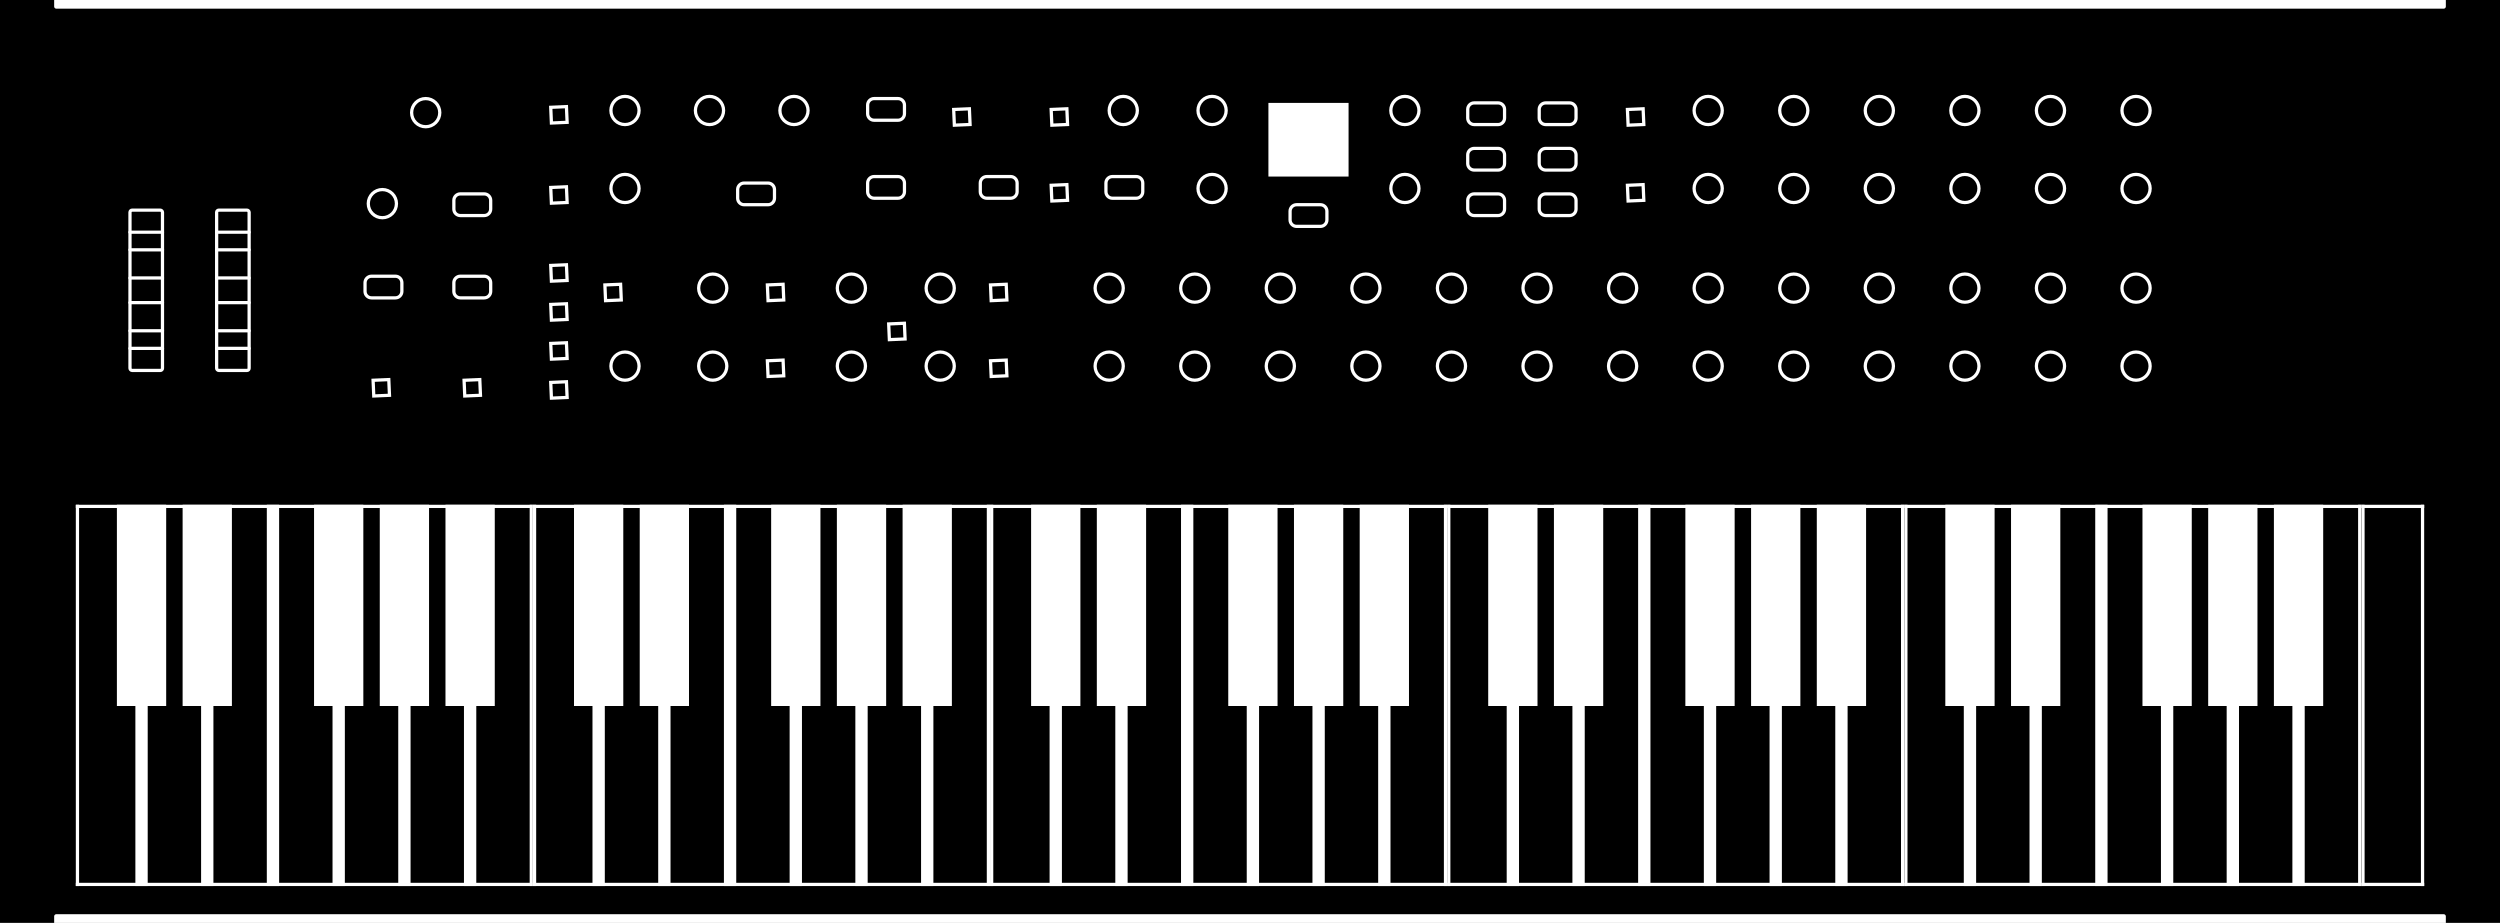 <?xml version="1.0" encoding="UTF-8"?>
<svg width="1154px" height="426px" viewBox="0 0 1154 426" version="1.1" xmlns="http://www.w3.org/2000/svg" xmlns:xlink="http://www.w3.org/1999/xlink">
    <rect x="0" y="0" width="1154" height="426" fill="#808080" stroke="none"/>
    <title>prophet-rev2</title>
    <defs>
        <path d="M0,0 L1154,0 L1154,426 L0,426 L0,0 Z" id="path-1"></path>
        <path d="M0,0 L211,0 L211,176 L0,176 L0,0 Z" id="path-2"></path>
        <path d="M0,0 L211,0 L211,176 L0,176 L0,0 Z" id="path-3"></path>
        <path d="M0,0 L211,0 L211,176 L0,176 L0,0 Z" id="path-4"></path>
        <path d="M0,0 L211,0 L211,176 L0,176 L0,0 Z" id="path-5"></path>
        <path d="M0,0 L211,0 L211,176 L0,176 L0,0 Z" id="path-6"></path>
        <path d="M0,0 L29,0 L29,176 L0,176 L0,0 Z" id="path-7"></path>
    </defs>
    <g id="prophet-rev2" stroke="none" fill="none" xlink:href="#path-1">
        <use fill="#FFFFFF" fill-rule="evenodd" xlink:href="#path-1"></use>
        <path d="M23,2 L23,3 C23,3.828 23.336,4.578 23.879,5.121 C24.422,5.664 25.172,6 26,6 L1128,6 C1128.828,6 1129.578,5.664 1130.121,5.121 C1130.664,4.578 1131,3.828 1131,3 L1131,2 L1152,2 L1152,424 L1131,424 L1131,423 C1131,422.172 1130.664,421.422 1130.121,420.879 C1129.578,420.336 1128.828,420 1128,420 L26,420 C25.172,420 24.422,420.336 23.879,420.879 C23.336,421.422 23,422.172 23,423 L23,424 L2,424 L2,2 L23,2 Z" id="Path" stroke="#000000" stroke-width="4" fill="#000000" fill-rule="evenodd"></path>
        <circle id="Oval" stroke="#FFFFFF" stroke-width="1.5" fill="#000000" fill-rule="evenodd" cx="512" cy="133" r="6.5"></circle>
        <circle id="Oval" stroke="#FFFFFF" stroke-width="1.5" fill="#000000" fill-rule="evenodd" cx="551.5" cy="133" r="6.5"></circle>
        <circle id="Oval" stroke="#FFFFFF" stroke-width="1.5" fill="#000000" fill-rule="evenodd" cx="591" cy="133" r="6.5"></circle>
        <circle id="Oval" stroke="#FFFFFF" stroke-width="1.5" fill="#000000" fill-rule="evenodd" cx="512" cy="169" r="6.5"></circle>
        <circle id="Oval" stroke="#FFFFFF" stroke-width="1.5" fill="#000000" fill-rule="evenodd" cx="329" cy="133" r="6.5"></circle>
        <circle id="Oval" stroke="#FFFFFF" stroke-width="1.5" fill="#000000" fill-rule="evenodd" cx="329" cy="169" r="6.5"></circle>
        <circle id="Oval" stroke="#FFFFFF" stroke-width="1.5" fill="#000000" fill-rule="evenodd" cx="393" cy="133" r="6.5"></circle>
        <circle id="Oval" stroke="#FFFFFF" stroke-width="1.5" fill="#000000" fill-rule="evenodd" cx="393" cy="169" r="6.5"></circle>
        <circle id="Oval" stroke="#FFFFFF" stroke-width="1.5" fill="#000000" fill-rule="evenodd" cx="434" cy="133" r="6.5"></circle>
        <circle id="Oval" stroke="#FFFFFF" stroke-width="1.5" fill="#000000" fill-rule="evenodd" cx="434" cy="169" r="6.5"></circle>
        <circle id="Oval" stroke="#FFFFFF" stroke-width="1.5" fill="#000000" fill-rule="evenodd" cx="551.5" cy="169" r="6.5"></circle>
        <circle id="Oval" stroke="#FFFFFF" stroke-width="1.5" fill="#000000" fill-rule="evenodd" cx="591" cy="169" r="6.5"></circle>
        <circle id="Oval" stroke="#FFFFFF" stroke-width="1.5" fill="#000000" fill-rule="evenodd" cx="986" cy="169" r="6.5"></circle>
        <circle id="Oval" stroke="#FFFFFF" stroke-width="1.5" fill="#000000" fill-rule="evenodd" cx="946.5" cy="169" r="6.5"></circle>
        <circle id="Oval" stroke="#FFFFFF" stroke-width="1.5" fill="#000000" fill-rule="evenodd" cx="907" cy="169" r="6.5"></circle>
        <circle id="Oval" stroke="#FFFFFF" stroke-width="1.5" fill="#000000" fill-rule="evenodd" cx="867.5" cy="169" r="6.5"></circle>
        <circle id="Oval" stroke="#FFFFFF" stroke-width="1.5" fill="#000000" fill-rule="evenodd" cx="828" cy="169" r="6.5"></circle>
        <circle id="Oval" stroke="#FFFFFF" stroke-width="1.5" fill="#000000" fill-rule="evenodd" cx="788.5" cy="169" r="6.5"></circle>
        <circle id="Oval" stroke="#FFFFFF" stroke-width="1.5" fill="#000000" fill-rule="evenodd" cx="749" cy="169" r="6.5"></circle>
        <circle id="Oval" stroke="#FFFFFF" stroke-width="1.5" fill="#000000" fill-rule="evenodd" cx="709.5" cy="169" r="6.5"></circle>
        <circle id="Oval" stroke="#FFFFFF" stroke-width="1.5" fill="#000000" fill-rule="evenodd" cx="670" cy="169" r="6.5"></circle>
        <circle id="Oval" stroke="#FFFFFF" stroke-width="1.5" fill="#000000" fill-rule="evenodd" cx="630.5" cy="169" r="6.5"></circle>
        <circle id="Oval" stroke="#FFFFFF" stroke-width="1.5" fill="#000000" fill-rule="evenodd" cx="986" cy="133" r="6.5"></circle>
        <circle id="Oval" stroke="#FFFFFF" stroke-width="1.5" fill="#000000" fill-rule="evenodd" cx="946.5" cy="133" r="6.5"></circle>
        <circle id="Oval" stroke="#FFFFFF" stroke-width="1.5" fill="#000000" fill-rule="evenodd" cx="907" cy="133" r="6.5"></circle>
        <circle id="Oval" stroke="#FFFFFF" stroke-width="1.5" fill="#000000" fill-rule="evenodd" cx="867.5" cy="133" r="6.5"></circle>
        <circle id="Oval" stroke="#FFFFFF" stroke-width="1.5" fill="#000000" fill-rule="evenodd" cx="828" cy="133" r="6.5"></circle>
        <circle id="Oval" stroke="#FFFFFF" stroke-width="1.5" fill="#000000" fill-rule="evenodd" cx="788.5" cy="133" r="6.5"></circle>
        <circle id="Oval" stroke="#FFFFFF" stroke-width="1.5" fill="#000000" fill-rule="evenodd" cx="986" cy="87" r="6.5"></circle>
        <circle id="Oval" stroke="#FFFFFF" stroke-width="1.5" fill="#000000" fill-rule="evenodd" cx="946.5" cy="87" r="6.5"></circle>
        <circle id="Oval" stroke="#FFFFFF" stroke-width="1.5" fill="#000000" fill-rule="evenodd" cx="907" cy="87" r="6.5"></circle>
        <circle id="Oval" stroke="#FFFFFF" stroke-width="1.5" fill="#000000" fill-rule="evenodd" cx="867.5" cy="87" r="6.5"></circle>
        <circle id="Oval" stroke="#FFFFFF" stroke-width="1.5" fill="#000000" fill-rule="evenodd" cx="828" cy="87" r="6.5"></circle>
        <circle id="Oval" stroke="#FFFFFF" stroke-width="1.5" fill="#000000" fill-rule="evenodd" cx="788.5" cy="87" r="6.5"></circle>
        <circle id="Oval" stroke="#FFFFFF" stroke-width="1.5" fill="#000000" fill-rule="evenodd" cx="986" cy="51" r="6.5"></circle>
        <circle id="Oval" stroke="#FFFFFF" stroke-width="1.5" fill="#000000" fill-rule="evenodd" cx="946.5" cy="51" r="6.5"></circle>
        <circle id="Oval" stroke="#FFFFFF" stroke-width="1.5" fill="#000000" fill-rule="evenodd" cx="907" cy="51" r="6.5"></circle>
        <circle id="Oval" stroke="#FFFFFF" stroke-width="1.5" fill="#000000" fill-rule="evenodd" cx="867.5" cy="51" r="6.5"></circle>
        <circle id="Oval" stroke="#FFFFFF" stroke-width="1.5" fill="#000000" fill-rule="evenodd" cx="828" cy="51" r="6.5"></circle>
        <circle id="Oval" stroke="#FFFFFF" stroke-width="1.5" fill="#000000" fill-rule="evenodd" cx="788.5" cy="51" r="6.5"></circle>
        <circle id="Oval" stroke="#FFFFFF" stroke-width="1.5" fill="#000000" fill-rule="evenodd" cx="648.5" cy="87" r="6.5"></circle>
        <circle id="Oval" stroke="#FFFFFF" stroke-width="1.5" fill="#000000" fill-rule="evenodd" cx="648.5" cy="51" r="6.5"></circle>
        <circle id="Oval" stroke="#FFFFFF" stroke-width="1.5" fill="#000000" fill-rule="evenodd" cx="559.5" cy="87" r="6.5"></circle>
        <circle id="Oval" stroke="#FFFFFF" stroke-width="1.5" fill="#000000" fill-rule="evenodd" cx="559.5" cy="51" r="6.5"></circle>
        <circle id="Oval" stroke="#FFFFFF" stroke-width="1.5" fill="#000000" fill-rule="evenodd" cx="518.5" cy="51" r="6.5"></circle>
        <circle id="Oval" stroke="#FFFFFF" stroke-width="1.5" fill="#000000" fill-rule="evenodd" cx="366.5" cy="51" r="6.5"></circle>
        <circle id="Oval" stroke="#FFFFFF" stroke-width="1.5" fill="#000000" fill-rule="evenodd" cx="327.5" cy="51" r="6.5"></circle>
        <circle id="Oval" stroke="#FFFFFF" stroke-width="1.5" fill="#000000" fill-rule="evenodd" cx="288.5" cy="51" r="6.5"></circle>
        <circle id="Oval" stroke="#FFFFFF" stroke-width="1.5" fill="#000000" fill-rule="evenodd" cx="196.5" cy="52" r="6.5"></circle>
        <circle id="Oval" stroke="#FFFFFF" stroke-width="1.5" fill="#000000" fill-rule="evenodd" cx="288.5" cy="87" r="6.5"></circle>
        <circle id="Oval" stroke="#FFFFFF" stroke-width="1.5" fill="#000000" fill-rule="evenodd" cx="176.5" cy="94" r="6.5"></circle>
        <circle id="Oval" stroke="#FFFFFF" stroke-width="1.5" fill="#000000" fill-rule="evenodd" cx="288.5" cy="169" r="6.5"></circle>
        <circle id="Oval" stroke="#FFFFFF" stroke-width="1.5" fill="#000000" fill-rule="evenodd" cx="749" cy="133" r="6.5"></circle>
        <circle id="Oval" stroke="#FFFFFF" stroke-width="1.5" fill="#000000" fill-rule="evenodd" cx="709.5" cy="133" r="6.5"></circle>
        <circle id="Oval" stroke="#FFFFFF" stroke-width="1.5" fill="#000000" fill-rule="evenodd" cx="670" cy="133" r="6.5"></circle>
        <circle id="Oval" stroke="#FFFFFF" stroke-width="1.5" fill="#000000" fill-rule="evenodd" cx="630.5" cy="133" r="6.5"></circle>
        <rect id="Rectangle-2" stroke="#FFFFFF" stroke-width="1.5" fill="#000000" fill-rule="evenodd" stroke-linecap="round" x="100" y="97" width="15" height="74" rx="1"></rect>
        <line x1="100" y1="107.187" x2="115" y2="107.187" id="Line-Copy-3" stroke="#FFFFFF" stroke-width="1.5" stroke-linecap="round" transform="translate(107.5, 107.187) scale(1, -1) translate(-107.5, -107.187)"></line>
        <line x1="100" y1="160.812" x2="115" y2="160.812" id="Line-Copy-8" stroke="#FFFFFF" stroke-width="1.5" stroke-linecap="round" transform="translate(107.5, 160.812) scale(1, -1) translate(-107.5, -160.812)"></line>
        <line x1="100" y1="115.312" x2="115" y2="115.312" id="Line-Copy-4" stroke="#FFFFFF" stroke-width="1.5" stroke-linecap="round" transform="translate(107.5, 115.312) scale(1, -1) translate(-107.5, -115.312)"></line>
        <line x1="100" y1="152.687" x2="115" y2="152.687" id="Line-Copy-7" stroke="#FFFFFF" stroke-width="1.5" stroke-linecap="round" transform="translate(107.5, 152.687) scale(1, -1) translate(-107.5, -152.687)"></line>
        <line x1="100" y1="128.312" x2="115" y2="128.312" id="Line-Copy-5" stroke="#FFFFFF" stroke-width="1.5" stroke-linecap="round" transform="translate(107.5, 128.312) scale(1, -1) translate(-107.5, -128.312)"></line>
        <line x1="100" y1="139.687" x2="115" y2="139.687" id="Line-Copy-6" stroke="#FFFFFF" stroke-width="1.5" stroke-linecap="round" transform="translate(107.5, 139.687) scale(1, -1) translate(-107.5, -139.687)"></line>
        <rect id="Rectangle-2" stroke="#FFFFFF" stroke-width="1.5" fill="#000000" fill-rule="evenodd" stroke-linecap="round" x="60" y="97" width="15" height="74" rx="1"></rect>
        <line x1="60" y1="107.187" x2="75" y2="107.187" id="Line-Copy-3" stroke="#FFFFFF" stroke-width="1.5" stroke-linecap="round" transform="translate(67.5, 107.187) scale(1, -1) translate(-67.5, -107.187)"></line>
        <line x1="60" y1="160.812" x2="75" y2="160.812" id="Line-Copy-8" stroke="#FFFFFF" stroke-width="1.5" stroke-linecap="round" transform="translate(67.5, 160.812) scale(1, -1) translate(-67.5, -160.812)"></line>
        <line x1="60" y1="115.312" x2="75" y2="115.312" id="Line-Copy-4" stroke="#FFFFFF" stroke-width="1.5" stroke-linecap="round" transform="translate(67.5, 115.312) scale(1, -1) translate(-67.5, -115.312)"></line>
        <line x1="60" y1="152.687" x2="75" y2="152.687" id="Line-Copy-7" stroke="#FFFFFF" stroke-width="1.5" stroke-linecap="round" transform="translate(67.5, 152.687) scale(1, -1) translate(-67.5, -152.687)"></line>
        <line x1="60" y1="128.312" x2="75" y2="128.312" id="Line-Copy-5" stroke="#FFFFFF" stroke-width="1.5" stroke-linecap="round" transform="translate(67.5, 128.312) scale(1, -1) translate(-67.5, -128.312)"></line>
        <line x1="60" y1="139.687" x2="75" y2="139.687" id="Line-Copy-6" stroke="#FFFFFF" stroke-width="1.5" stroke-linecap="round" transform="translate(67.5, 139.687) scale(1, -1) translate(-67.5, -139.687)"></line>
        <path d="M209.5,134.5 L209.5,130.5 C209.5,128.843 210.843,127.5 212.5,127.5 L223.5,127.5 C225.157,127.5 226.5,128.843 226.5,130.5 L226.5,134.5 C226.5,136.157 225.157,137.5 223.5,137.5 L212.5,137.5 C210.843,137.5 209.5,136.157 209.5,134.5 Z" id="Path" stroke="#FFFFFF" stroke-width="1.5" fill="#000000" fill-rule="evenodd" stroke-linecap="round"></path>
        <path d="M452.5,88.5 L452.5,84.5 C452.5,82.843 453.843,81.5 455.5,81.5 L466.5,81.5 C468.157,81.5 469.5,82.843 469.5,84.5 L469.5,88.5 C469.5,90.157 468.157,91.5 466.5,91.5 L455.5,91.5 C453.843,91.5 452.5,90.157 452.5,88.5 Z" id="Path" stroke="#FFFFFF" stroke-width="1.5" fill="#000000" fill-rule="evenodd" stroke-linecap="round"></path>
        <path d="M400.5,88.5 L400.5,84.5 C400.5,82.843 401.843,81.5 403.5,81.5 L414.5,81.5 C416.157,81.5 417.5,82.843 417.5,84.5 L417.5,88.5 C417.5,90.157 416.157,91.5 414.5,91.5 L403.5,91.5 C401.843,91.5 400.5,90.157 400.5,88.5 Z" id="Path" stroke="#FFFFFF" stroke-width="1.5" fill="#000000" fill-rule="evenodd" stroke-linecap="round"></path>
        <path d="M340.5,91.5 L340.5,87.5 C340.5,85.843 341.843,84.5 343.5,84.5 L354.5,84.5 C356.157,84.5 357.5,85.843 357.5,87.5 L357.5,91.5 C357.5,93.157 356.157,94.5 354.5,94.5 L343.5,94.5 C341.843,94.5 340.5,93.157 340.5,91.5 Z" id="Path" stroke="#FFFFFF" stroke-width="1.5" fill="#000000" fill-rule="evenodd" stroke-linecap="round"></path>
        <path d="M400.5,52.5 L400.5,48.5 C400.5,46.843 401.843,45.5 403.5,45.5 L414.5,45.5 C416.157,45.5 417.5,46.843 417.5,48.5 L417.5,52.5 C417.5,54.157 416.157,55.5 414.5,55.5 L403.5,55.5 C401.843,55.5 400.5,54.157 400.5,52.5 Z" id="Path" stroke="#FFFFFF" stroke-width="1.5" fill="#000000" fill-rule="evenodd" stroke-linecap="round"></path>
        <path d="M510.5,88.5 L510.5,84.5 C510.5,82.843 511.843,81.5 513.5,81.5 L524.5,81.5 C526.157,81.5 527.5,82.843 527.5,84.5 L527.5,88.5 C527.5,90.157 526.157,91.5 524.5,91.5 L513.5,91.5 C511.843,91.5 510.5,90.157 510.5,88.5 Z" id="Path" stroke="#FFFFFF" stroke-width="1.5" fill="#000000" fill-rule="evenodd" stroke-linecap="round"></path>
        <path d="M677.5,96.5 L677.5,92.5 C677.5,90.843 678.843,89.5 680.5,89.5 L691.5,89.5 C693.157,89.5 694.5,90.843 694.5,92.5 L694.5,96.5 C694.5,98.157 693.157,99.5 691.5,99.5 L680.5,99.5 C678.843,99.5 677.5,98.157 677.5,96.5 Z" id="Path" stroke="#FFFFFF" stroke-width="1.5" fill="#000000" fill-rule="evenodd" stroke-linecap="round"></path>
        <path d="M710.5,96.5 L710.5,92.5 C710.5,90.843 711.843,89.5 713.5,89.5 L724.5,89.5 C726.157,89.5 727.5,90.843 727.5,92.5 L727.5,96.5 C727.5,98.157 726.157,99.5 724.5,99.5 L713.5,99.5 C711.843,99.5 710.5,98.157 710.5,96.5 Z" id="Path" stroke="#FFFFFF" stroke-width="1.5" fill="#000000" fill-rule="evenodd" stroke-linecap="round"></path>
        <path d="M677.5,75.5 L677.5,71.5 C677.5,69.843 678.843,68.5 680.5,68.5 L691.5,68.5 C693.157,68.5 694.5,69.843 694.5,71.5 L694.5,75.5 C694.5,77.157 693.157,78.5 691.5,78.5 L680.5,78.5 C678.843,78.5 677.5,77.157 677.5,75.5 Z" id="Path" stroke="#FFFFFF" stroke-width="1.5" fill="#000000" fill-rule="evenodd" stroke-linecap="round"></path>
        <path d="M710.5,75.5 L710.5,71.5 C710.5,69.843 711.843,68.5 713.5,68.5 L724.5,68.5 C726.157,68.5 727.5,69.843 727.5,71.5 L727.5,75.5 C727.5,77.157 726.157,78.5 724.5,78.5 L713.5,78.5 C711.843,78.5 710.5,77.157 710.5,75.5 Z" id="Path" stroke="#FFFFFF" stroke-width="1.5" fill="#000000" fill-rule="evenodd" stroke-linecap="round"></path>
        <path d="M677.5,54.5 L677.5,50.5 C677.5,48.843 678.843,47.5 680.5,47.5 L691.5,47.5 C693.157,47.5 694.5,48.843 694.5,50.5 L694.5,54.5 C694.5,56.157 693.157,57.5 691.5,57.5 L680.5,57.5 C678.843,57.5 677.5,56.157 677.5,54.5 Z" id="Path" stroke="#FFFFFF" stroke-width="1.5" fill="#000000" fill-rule="evenodd" stroke-linecap="round"></path>
        <path d="M710.5,54.5 L710.5,50.5 C710.5,48.843 711.843,47.5 713.5,47.5 L724.5,47.5 C726.157,47.5 727.5,48.843 727.5,50.5 L727.5,54.5 C727.5,56.157 726.157,57.5 724.5,57.5 L713.5,57.5 C711.843,57.5 710.5,56.157 710.5,54.5 Z" id="Path" stroke="#FFFFFF" stroke-width="1.5" fill="#000000" fill-rule="evenodd" stroke-linecap="round"></path>
        <path d="M595.5,101.5 L595.5,97.5 C595.5,95.843 596.843,94.5 598.5,94.5 L609.5,94.5 C611.157,94.5 612.5,95.843 612.5,97.5 L612.5,101.5 C612.5,103.157 611.157,104.5 609.5,104.5 L598.5,104.5 C596.843,104.5 595.5,103.157 595.5,101.5 Z" id="Path" stroke="#FFFFFF" stroke-width="1.5" fill="#000000" fill-rule="evenodd" stroke-linecap="round"></path>
        <path d="M168.5,134.5 L168.5,130.5 C168.5,128.843 169.843,127.5 171.5,127.5 L182.5,127.5 C184.157,127.5 185.5,128.843 185.5,130.5 L185.5,134.5 C185.5,136.157 184.157,137.5 182.5,137.5 L171.5,137.5 C169.843,137.5 168.5,136.157 168.5,134.5 Z" id="Path" stroke="#FFFFFF" stroke-width="1.5" fill="#000000" fill-rule="evenodd" stroke-linecap="round"></path>
        <path d="M209.5,96.5 L209.5,92.5 C209.5,90.843 210.843,89.5 212.5,89.5 L223.5,89.5 C225.157,89.5 226.5,90.843 226.5,92.5 L226.5,96.5 C226.5,98.157 225.157,99.5 223.5,99.5 L212.5,99.5 C210.843,99.5 209.5,98.157 209.5,96.5 Z" id="Path" stroke="#FFFFFF" stroke-width="1.5" fill="#000000" fill-rule="evenodd" stroke-linecap="round"></path>
        <path d="M261.467,86.218 L261.782,93.467 L254.533,93.782 L254.218,86.533 L261.467,86.218 Z" id="Path" stroke="#FFFFFF" stroke-width="1.5" fill="#000000" fill-rule="evenodd" stroke-linecap="round"></path>
        <path d="M261.467,49.218 L261.782,56.467 L254.533,56.782 L254.218,49.533 L261.467,49.218 Z" id="Path" stroke="#FFFFFF" stroke-width="1.5" fill="#000000" fill-rule="evenodd" stroke-linecap="round"></path>
        <path d="M261.467,122.218 L261.782,129.467 L254.533,129.782 L254.218,122.533 L261.467,122.218 Z" id="Path" stroke="#FFFFFF" stroke-width="1.5" fill="#000000" fill-rule="evenodd" stroke-linecap="round"></path>
        <path d="M261.467,140.218 L261.782,147.467 L254.533,147.782 L254.218,140.533 L261.467,140.218 Z" id="Path" stroke="#FFFFFF" stroke-width="1.5" fill="#000000" fill-rule="evenodd" stroke-linecap="round"></path>
        <path d="M286.467,131.218 L286.782,138.467 L279.533,138.782 L279.218,131.533 L286.467,131.218 Z" id="Path" stroke="#FFFFFF" stroke-width="1.5" fill="#000000" fill-rule="evenodd" stroke-linecap="round"></path>
        <path d="M361.467,131.218 L361.782,138.467 L354.533,138.782 L354.218,131.533 L361.467,131.218 Z" id="Path" stroke="#FFFFFF" stroke-width="1.5" fill="#000000" fill-rule="evenodd" stroke-linecap="round"></path>
        <path d="M361.467,166.218 L361.782,173.467 L354.533,173.782 L354.218,166.533 L361.467,166.218 Z" id="Path" stroke="#FFFFFF" stroke-width="1.5" fill="#000000" fill-rule="evenodd" stroke-linecap="round"></path>
        <path d="M464.467,131.218 L464.782,138.467 L457.533,138.782 L457.218,131.533 L464.467,131.218 Z" id="Path" stroke="#FFFFFF" stroke-width="1.5" fill="#000000" fill-rule="evenodd" stroke-linecap="round"></path>
        <path d="M464.467,166.218 L464.782,173.467 L457.533,173.782 L457.218,166.533 L464.467,166.218 Z" id="Path" stroke="#FFFFFF" stroke-width="1.5" fill="#000000" fill-rule="evenodd" stroke-linecap="round"></path>
        <path d="M492.467,50.218 L492.782,57.467 L485.533,57.782 L485.218,50.533 L492.467,50.218 Z" id="Path" stroke="#FFFFFF" stroke-width="1.5" fill="#000000" fill-rule="evenodd" stroke-linecap="round"></path>
        <path d="M447.467,50.218 L447.782,57.467 L440.533,57.782 L440.218,50.533 L447.467,50.218 Z" id="Path" stroke="#FFFFFF" stroke-width="1.5" fill="#000000" fill-rule="evenodd" stroke-linecap="round"></path>
        <path d="M492.467,85.218 L492.782,92.467 L485.533,92.782 L485.218,85.533 L492.467,85.218 Z" id="Path" stroke="#FFFFFF" stroke-width="1.5" fill="#000000" fill-rule="evenodd" stroke-linecap="round"></path>
        <path d="M758.467,50.218 L758.782,57.467 L751.533,57.782 L751.218,50.533 L758.467,50.218 Z" id="Path" stroke="#FFFFFF" stroke-width="1.5" fill="#000000" fill-rule="evenodd" stroke-linecap="round"></path>
        <path d="M758.467,85.218 L758.782,92.467 L751.533,92.782 L751.218,85.533 L758.467,85.218 Z" id="Path" stroke="#FFFFFF" stroke-width="1.5" fill="#000000" fill-rule="evenodd" stroke-linecap="round"></path>
        <path d="M417.467,149.218 L417.782,156.467 L410.533,156.782 L410.218,149.533 L417.467,149.218 Z" id="Path" stroke="#FFFFFF" stroke-width="1.5" fill="#000000" fill-rule="evenodd" stroke-linecap="round"></path>
        <path d="M261.467,158.218 L261.782,165.467 L254.533,165.782 L254.218,158.533 L261.467,158.218 Z" id="Path" stroke="#FFFFFF" stroke-width="1.5" fill="#000000" fill-rule="evenodd" stroke-linecap="round"></path>
        <path d="M221.467,175.218 L221.782,182.467 L214.533,182.782 L214.218,175.533 L221.467,175.218 Z" id="Path" stroke="#FFFFFF" stroke-width="1.5" fill="#000000" fill-rule="evenodd" stroke-linecap="round"></path>
        <path d="M179.467,175.218 L179.782,182.467 L172.533,182.782 L172.218,175.533 L179.467,175.218 Z" id="Path" stroke="#FFFFFF" stroke-width="1.5" fill="#000000" fill-rule="evenodd" stroke-linecap="round"></path>
        <path d="M261.467,176.218 L261.782,183.467 L254.533,183.782 L254.218,176.533 L261.467,176.218 Z" id="Path" stroke="#FFFFFF" stroke-width="1.5" fill="#000000" fill-rule="evenodd" stroke-linecap="round"></path>
        <rect id="Rectangle" stroke="#FFFFFF" stroke-width="3" fill="#FFFFFF" fill-rule="evenodd" x="587" y="49" width="34" height="31"></rect>
        <g id="Group" stroke-width="1" fill-rule="evenodd" transform="translate(35, 233)">
            <g id="Keyboard-octave-2" xlink:href="#path-2">
                <use fill="#000000" fill-rule="evenodd" xlink:href="#path-2"></use>
                <path d="M193.385,0 L193.385,92.889 L184.853,92.889 L184.853,176 L179.165,176 L179.165,92.889 L170.633,92.889 L170.633,0 L193.385,0 Z M163.05,0 L163.05,92.889 L154.518,92.889 L154.518,176 L148.83,176 L148.83,92.889 L140.299,92.889 L140.299,0 L163.05,0 Z M132.715,0 L132.715,92.889 L124.183,92.889 L124.183,176 L118.495,176 L118.495,92.889 L109.964,92.889 L109.964,0 L132.715,0 Z M93.848,0 L93.848,176 L88.161,176 L88.161,0 L93.848,0 Z M72.045,0 L72.045,92.889 L63.514,92.889 L63.514,176 L57.826,176 L57.826,92.889 L49.294,92.889 L49.294,0 L72.045,0 Z M41.71,0 L41.71,92.889 L33.179,92.889 L33.179,176 L27.491,176 L27.491,92.889 L18.959,92.889 L18.959,0 L41.71,0 Z" id="Combined-Shape" fill="#FFFFFF" fill-rule="nonzero"></path>
                <rect id="Rectangle" fill="#FFFFFF" fill-rule="evenodd" x="0" y="0" width="1.5" height="176"></rect>
                <rect id="Rectangle-Copy" fill="#FFFFFF" fill-rule="evenodd" x="0" y="0" width="211" height="1.5"></rect>
                <rect id="Rectangle-Copy-2" fill="#FFFFFF" fill-rule="evenodd" x="0" y="174.5" width="211" height="1.5"></rect>
                <rect id="Rectangle-Copy" fill="#FFFFFF" fill-rule="evenodd" x="209.5" y="0" width="1.5" height="176"></rect>
            </g>
            <g id="Keyboard-octave-2" transform="translate(211, 0)" xlink:href="#path-3">
                <use fill="#000000" fill-rule="evenodd" xlink:href="#path-3"></use>
                <path d="M193.385,0 L193.385,92.889 L184.853,92.889 L184.853,176 L179.165,176 L179.165,92.889 L170.633,92.889 L170.633,0 L193.385,0 Z M163.05,0 L163.05,92.889 L154.518,92.889 L154.518,176 L148.83,176 L148.83,92.889 L140.299,92.889 L140.299,0 L163.05,0 Z M132.715,0 L132.715,92.889 L124.183,92.889 L124.183,176 L118.495,176 L118.495,92.889 L109.964,92.889 L109.964,0 L132.715,0 Z M93.848,0 L93.848,176 L88.161,176 L88.161,0 L93.848,0 Z M72.045,0 L72.045,92.889 L63.514,92.889 L63.514,176 L57.826,176 L57.826,92.889 L49.294,92.889 L49.294,0 L72.045,0 Z M41.71,0 L41.71,92.889 L33.179,92.889 L33.179,176 L27.491,176 L27.491,92.889 L18.959,92.889 L18.959,0 L41.71,0 Z" id="Combined-Shape" fill="#FFFFFF" fill-rule="nonzero"></path>
                <rect id="Rectangle" fill="#FFFFFF" fill-rule="evenodd" x="0" y="0" width="1.5" height="176"></rect>
                <rect id="Rectangle-Copy" fill="#FFFFFF" fill-rule="evenodd" x="0" y="0" width="211" height="1.5"></rect>
                <rect id="Rectangle-Copy-2" fill="#FFFFFF" fill-rule="evenodd" x="0" y="174.5" width="211" height="1.5"></rect>
                <rect id="Rectangle-Copy" fill="#FFFFFF" fill-rule="evenodd" x="209.5" y="0" width="1.5" height="176"></rect>
            </g>
            <g id="Keyboard-octave-2" transform="translate(422, 0)" xlink:href="#path-4">
                <use fill="#000000" fill-rule="evenodd" xlink:href="#path-4"></use>
                <path d="M193.385,0 L193.385,92.889 L184.853,92.889 L184.853,176 L179.165,176 L179.165,92.889 L170.633,92.889 L170.633,0 L193.385,0 Z M163.05,0 L163.05,92.889 L154.518,92.889 L154.518,176 L148.83,176 L148.83,92.889 L140.299,92.889 L140.299,0 L163.05,0 Z M132.715,0 L132.715,92.889 L124.183,92.889 L124.183,176 L118.495,176 L118.495,92.889 L109.964,92.889 L109.964,0 L132.715,0 Z M93.848,0 L93.848,176 L88.161,176 L88.161,0 L93.848,0 Z M72.045,0 L72.045,92.889 L63.514,92.889 L63.514,176 L57.826,176 L57.826,92.889 L49.294,92.889 L49.294,0 L72.045,0 Z M41.71,0 L41.71,92.889 L33.179,92.889 L33.179,176 L27.491,176 L27.491,92.889 L18.959,92.889 L18.959,0 L41.71,0 Z" id="Combined-Shape" fill="#FFFFFF" fill-rule="nonzero"></path>
                <rect id="Rectangle" fill="#FFFFFF" fill-rule="evenodd" x="0" y="0" width="1.5" height="176"></rect>
                <rect id="Rectangle-Copy" fill="#FFFFFF" fill-rule="evenodd" x="0" y="0" width="211" height="1.5"></rect>
                <rect id="Rectangle-Copy-2" fill="#FFFFFF" fill-rule="evenodd" x="0" y="174.5" width="211" height="1.5"></rect>
                <rect id="Rectangle-Copy" fill="#FFFFFF" fill-rule="evenodd" x="209.5" y="0" width="1.5" height="176"></rect>
            </g>
            <g id="Keyboard-octave-2" transform="translate(633, 0)" xlink:href="#path-5">
                <use fill="#000000" fill-rule="evenodd" xlink:href="#path-5"></use>
                <path d="M193.385,0 L193.385,92.889 L184.853,92.889 L184.853,176 L179.165,176 L179.165,92.889 L170.633,92.889 L170.633,0 L193.385,0 Z M163.05,0 L163.05,92.889 L154.518,92.889 L154.518,176 L148.83,176 L148.83,92.889 L140.299,92.889 L140.299,0 L163.05,0 Z M132.715,0 L132.715,92.889 L124.183,92.889 L124.183,176 L118.495,176 L118.495,92.889 L109.964,92.889 L109.964,0 L132.715,0 Z M93.848,0 L93.848,176 L88.161,176 L88.161,0 L93.848,0 Z M72.045,0 L72.045,92.889 L63.514,92.889 L63.514,176 L57.826,176 L57.826,92.889 L49.294,92.889 L49.294,0 L72.045,0 Z M41.71,0 L41.71,92.889 L33.179,92.889 L33.179,176 L27.491,176 L27.491,92.889 L18.959,92.889 L18.959,0 L41.71,0 Z" id="Combined-Shape" fill="#FFFFFF" fill-rule="nonzero"></path>
                <rect id="Rectangle" fill="#FFFFFF" fill-rule="evenodd" x="0" y="0" width="1.5" height="176"></rect>
                <rect id="Rectangle-Copy" fill="#FFFFFF" fill-rule="evenodd" x="0" y="0" width="211" height="1.5"></rect>
                <rect id="Rectangle-Copy-2" fill="#FFFFFF" fill-rule="evenodd" x="0" y="174.5" width="211" height="1.5"></rect>
                <rect id="Rectangle-Copy" fill="#FFFFFF" fill-rule="evenodd" x="209.5" y="0" width="1.5" height="176"></rect>
            </g>
            <g id="Keyboard-octave-2" transform="translate(844, 0)" xlink:href="#path-6">
                <use fill="#000000" fill-rule="evenodd" xlink:href="#path-6"></use>
                <path d="M193.385,0 L193.385,92.889 L184.853,92.889 L184.853,176 L179.165,176 L179.165,92.889 L170.633,92.889 L170.633,0 L193.385,0 Z M163.05,0 L163.05,92.889 L154.518,92.889 L154.518,176 L148.83,176 L148.83,92.889 L140.299,92.889 L140.299,0 L163.05,0 Z M132.715,0 L132.715,92.889 L124.183,92.889 L124.183,176 L118.495,176 L118.495,92.889 L109.964,92.889 L109.964,0 L132.715,0 Z M93.848,0 L93.848,176 L88.161,176 L88.161,0 L93.848,0 Z M72.045,0 L72.045,92.889 L63.514,92.889 L63.514,176 L57.826,176 L57.826,92.889 L49.294,92.889 L49.294,0 L72.045,0 Z M41.71,0 L41.71,92.889 L33.179,92.889 L33.179,176 L27.491,176 L27.491,92.889 L18.959,92.889 L18.959,0 L41.71,0 Z" id="Combined-Shape" fill="#FFFFFF" fill-rule="nonzero"></path>
                <rect id="Rectangle" fill="#FFFFFF" fill-rule="evenodd" x="0" y="0" width="1.5" height="176"></rect>
                <rect id="Rectangle-Copy" fill="#FFFFFF" fill-rule="evenodd" x="0" y="0" width="211" height="1.5"></rect>
                <rect id="Rectangle-Copy-2" fill="#FFFFFF" fill-rule="evenodd" x="0" y="174.5" width="211" height="1.5"></rect>
                <rect id="Rectangle-Copy" fill="#FFFFFF" fill-rule="evenodd" x="209.5" y="0" width="1.5" height="176"></rect>
            </g>
            <g id="Keyboard-white-key-2" transform="translate(1055, 0)" xlink:href="#path-7">
                <use fill="#000000" xlink:href="#path-7"></use>
                <rect id="Rectangle-Copy-3" fill="#FFFFFF" x="27.5" y="0" width="1.5" height="176"></rect>
                <rect id="Rectangle-Copy-3" fill="#FFFFFF" x="0" y="0" width="1.5" height="176"></rect>
                <rect id="Rectangle-Copy-3" fill="#FFFFFF" x="0" y="174.5" width="29" height="1.5"></rect>
                <rect id="Rectangle-Copy-3" fill="#FFFFFF" x="0" y="0" width="29" height="1.5"></rect>
            </g>
        </g>
    </g>
</svg>